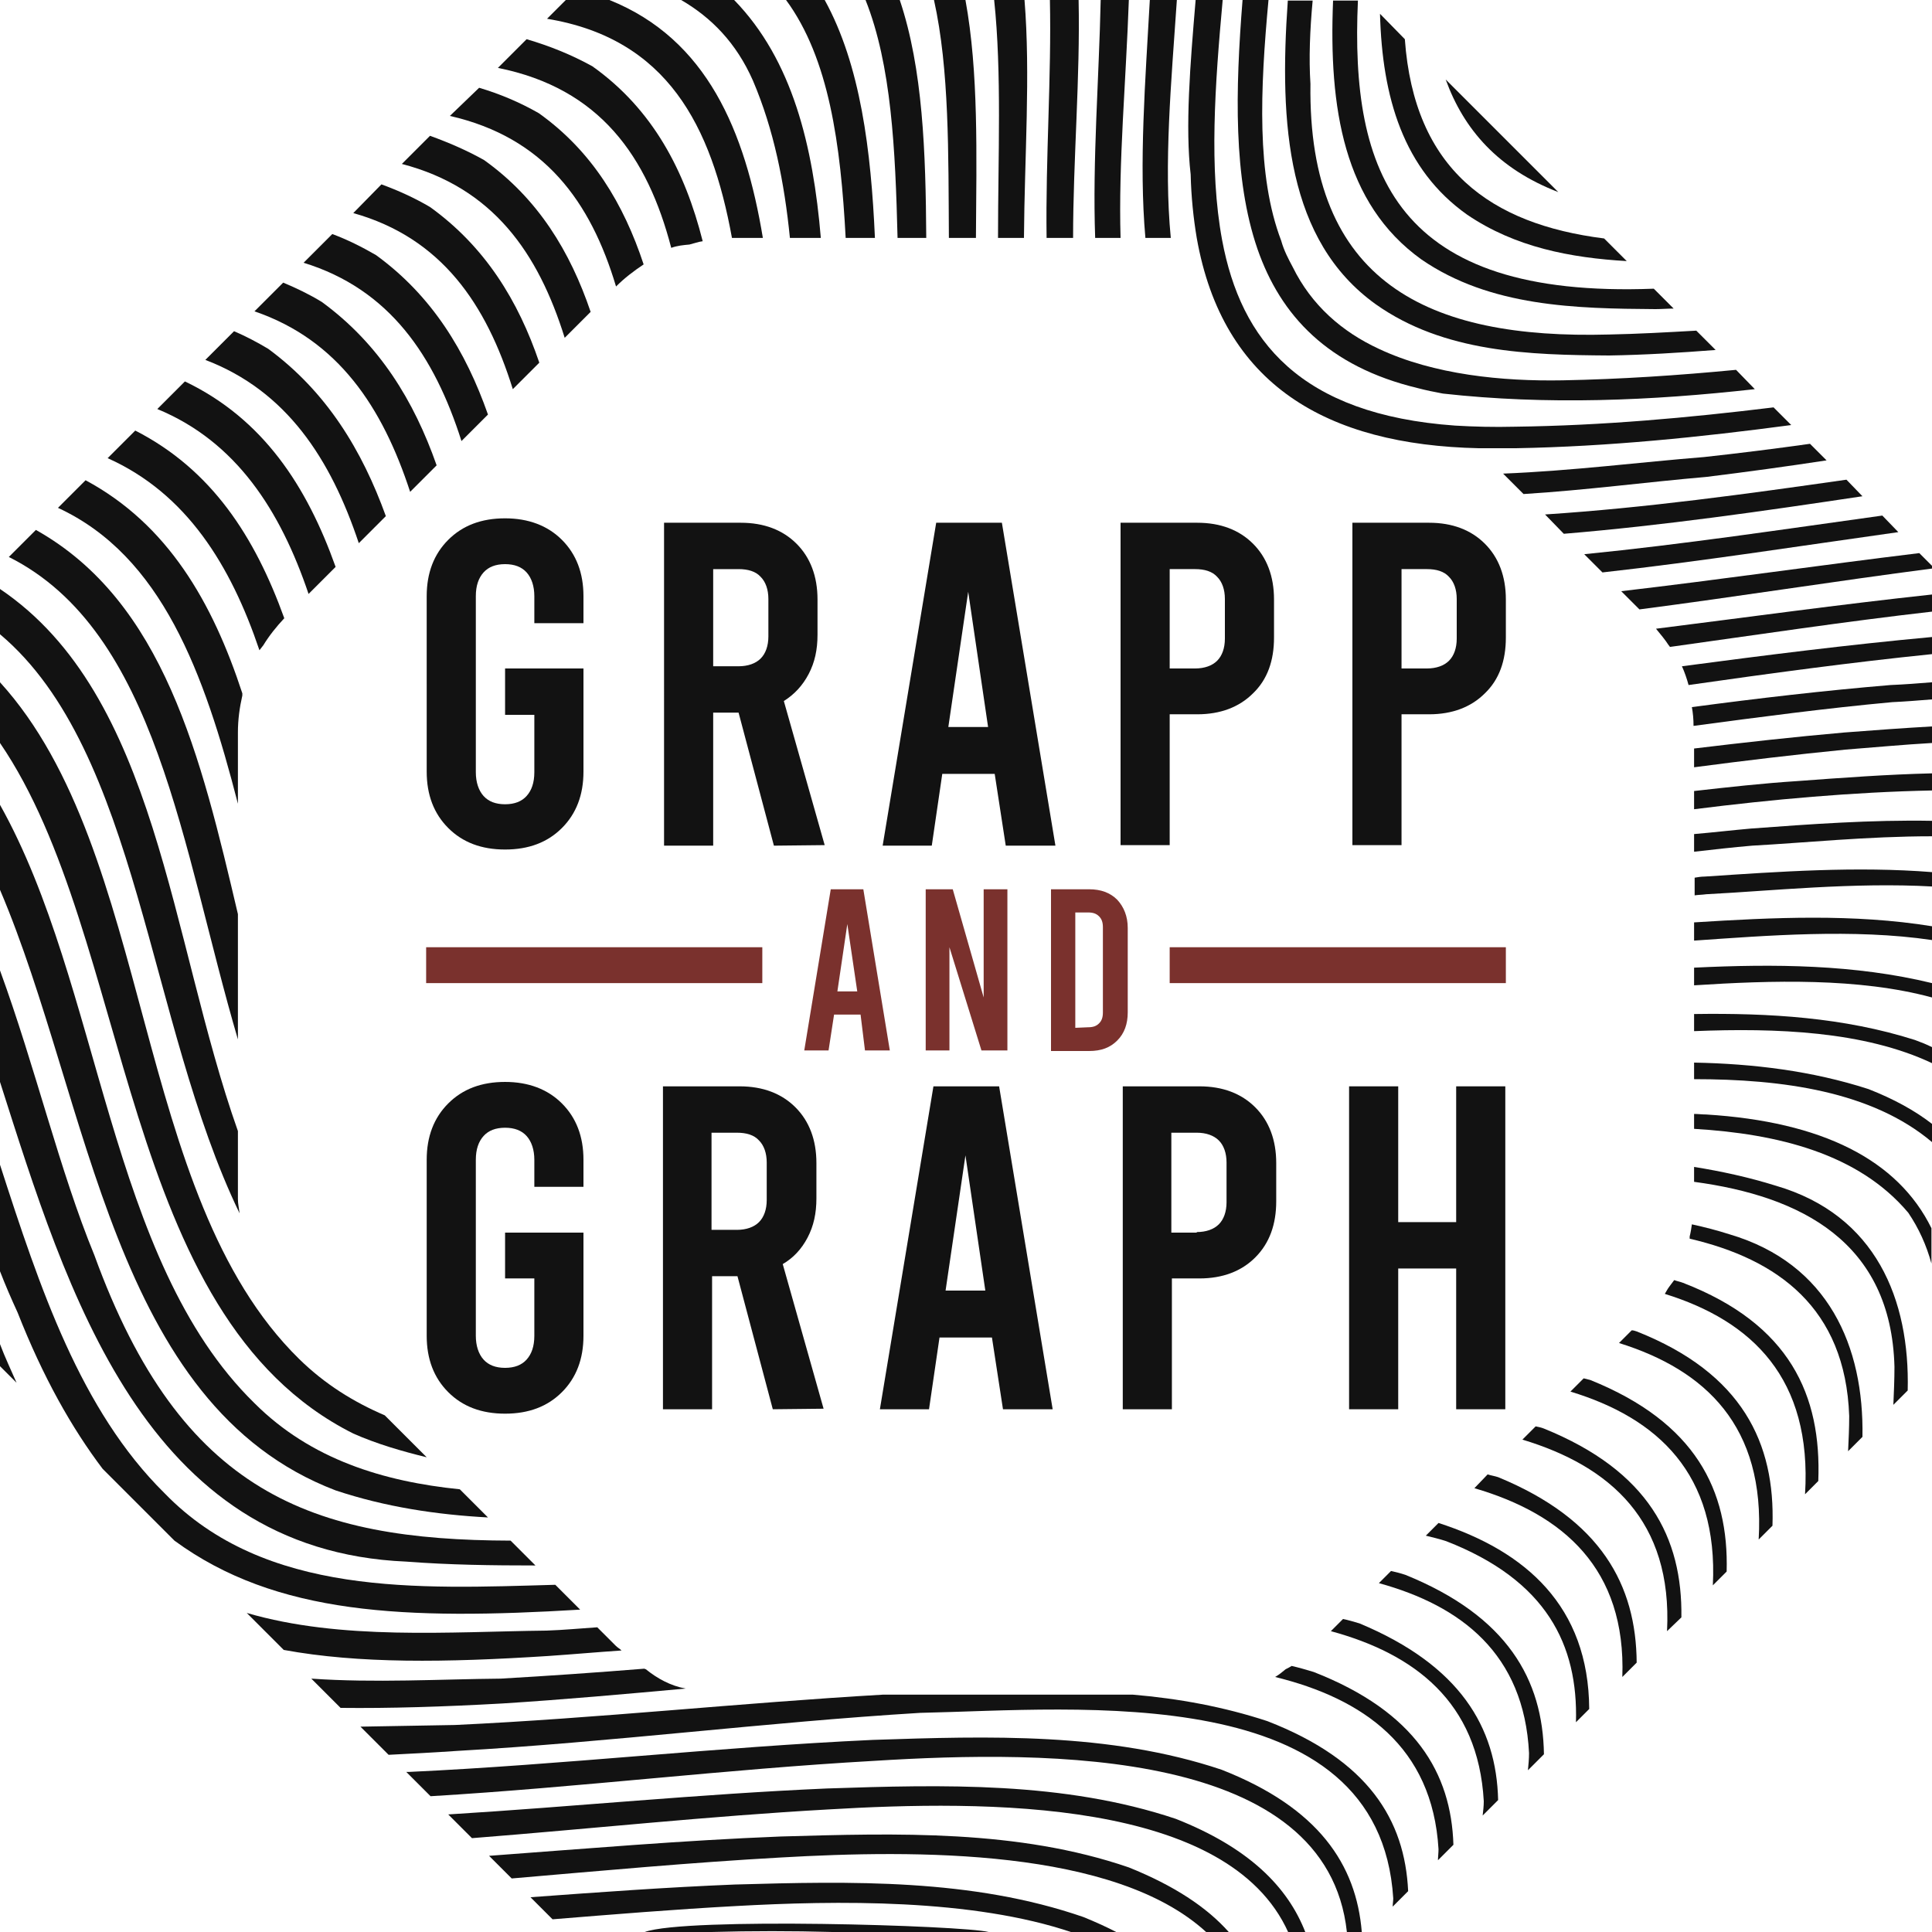 <?xml version="1.0" encoding="utf-8"?>
<!-- Generator: Adobe Illustrator 27.0.0, SVG Export Plug-In . SVG Version: 6.00 Build 0)  -->
<svg version="1.1" id="Calque_1" xmlns="http://www.w3.org/2000/svg" xmlns:xlink="http://www.w3.org/1999/xlink" x="0px" y="0px"
	 viewBox="0 0 350 350" style="enable-background:new 0 0 350 350;" xml:space="preserve">
<style type="text/css">
	.st0{fill:#121212;}
	.st1{fill:#7A312D;}
</style>
<g id="logo-center">
	<path class="st0" d="M282.3,34.8l-20.4-20.4C265.2,23.5,271.4,30.6,282.3,34.8z"/>
	<path class="st0" d="M265.8,38.9c8.7,5.9,18.7,7.8,28.9,8.4l-4.1-4.1c-20.6-2.6-34.4-12.5-36.1-36.1L250,2.5
		C250.4,17.6,254.2,30.7,265.8,38.9L265.8,38.9z"/>
	<path class="st0" d="M257.5,47c12.5,8.6,28,8.9,42.4,9c1.1,0,2.2-0.1,3.3-0.1l-3.6-3.6c-46.8,1.8-55-21-53.6-52.2h-4.5
		C240.7,19.5,243.4,36.9,257.5,47L257.5,47z"/>
	<path class="st0" d="M249.2,55.1c12.4,8.8,27.9,9.2,42.3,9.3c6.4-0.1,12.9-0.5,19.3-1l-3.5-3.5c-5.3,0.3-10.6,0.6-15.8,0.7
		c-32.8,0.9-54.6-9.4-54.1-45.4c-0.3-4.6-0.1-9.7,0.4-15.1h-4.5C231.7,22.6,233.2,43.6,249.2,55.1L249.2,55.1z"/>
	<path class="st0" d="M272.3,85.8l3.7,3.7c11.3-0.7,22.6-2.2,33.1-3.1c7.3-0.9,14.6-1.9,21.8-3l-3-3c-6.4,0.9-12.8,1.7-19.2,2.4
		C297.4,83.7,284.8,85.3,272.3,85.8L272.3,85.8z"/>
	<path class="st0" d="M207.5,43.1h4.6c-1.3-13.4,0.1-28.4,1.1-43.1h-4.9C207.5,14.5,206.3,29.6,207.5,43.1z"/>
	<path class="st0" d="M198.4,43.1h4.6c-0.4-13.6,1-28.7,1.5-43.1h-5.1C199.1,14.1,197.9,29.1,198.4,43.1L198.4,43.1z"/>
	<path class="st0" d="M283.3,96.7c18.1-1.5,36.1-4.1,54.1-6.8l-2.9-3c-18.2,2.6-36.3,5.1-54.6,6.3L283.3,96.7L283.3,96.7z"/>
	<path class="st0" d="M290.3,103.7c17.9-2,35.8-4.8,53.6-7.3l-2.9-3c-18,2.5-35.9,5.2-54,7L290.3,103.7L290.3,103.7z"/>
	<path class="st0" d="M189.6,43.1h4.8c0-14,1.3-29.1,1-43.1h-5.2C190.5,13.7,189.4,28.7,189.6,43.1z"/>
	<path class="st0" d="M347.7,100.2c-18.1,2.2-36,4.8-54,6.9l3.3,3.3c17.7-2.3,35.3-5.1,53-7.4v-0.5L347.7,100.2L347.7,100.2z"/>
	<path class="st0" d="M180.8,43.1h4.7c0.1-14.6,1.2-29.6,0.1-43.1h-5.5C181.5,13.2,180.8,28.3,180.8,43.1z"/>
	<path class="st0" d="M176.8,43.1c0.1-15,0.5-30-1.9-43.1h-5.7c2.8,12.6,2.6,27.8,2.7,43.1H176.8L176.8,43.1z"/>
	<path class="st0" d="M302.3,116.9c0.1,0.1,0.2,0.2,0.2,0.3c15.8-2.2,31.7-4.6,47.5-6.4v-3.1c-16.7,1.8-33.3,4.1-50,6.2
		C300.8,114.9,301.6,115.8,302.3,116.9L302.3,116.9z"/>
	<path class="st0" d="M305.9,124.1c14.7-2.1,29.4-4.1,44.1-5.6v-3.1c-15.2,1.4-30.2,3.3-45.3,5.3C305.2,121.8,305.6,123,305.9,124.1
		L305.9,124.1z"/>
	<path class="st0" d="M167.8,43.1c-0.1-15.5-0.6-30.6-4.8-43.1h-6.2c4.7,11.8,5.4,27.1,5.8,43.1H167.8L167.8,43.1z"/>
	<path class="st0" d="M306.5,128.1c0.2,1.1,0.3,2.2,0.3,3.4c12-1.6,24-3.2,36-4.3c2.3-0.1,4.7-0.3,7.2-0.5v-3.1
		c-2.5,0.2-5,0.4-7.5,0.5C330.5,125.1,318.5,126.5,306.5,128.1L306.5,128.1z"/>
	<path class="st0" d="M158.5,43.1c-0.7-15.8-2.6-31.3-9.1-43.1h-7c7.8,10.6,9.9,26.2,10.8,43.1H158.5z"/>
	<path class="st0" d="M306.9,135.6v3.4c9.1-1.2,18.3-2.3,27.4-3.2c5.2-0.4,10.4-0.9,15.7-1.2v-3c-5.3,0.3-10.7,0.7-15.9,1.1
		C325,133.5,316,134.5,306.9,135.6L306.9,135.6z"/>
	<path class="st0" d="M136.4,14.6c3.8,8.9,5.7,18.5,6.7,28.5h5.6c-1.4-16.6-5.1-32.2-15.7-43.1h-9.6C128.9,3.2,133.4,7.8,136.4,14.6
		z"/>
	<path class="st0" d="M132.6,43.1c0.1,0,0.2,0,0.2,0h5.4C135,23.8,128.1,7.1,110.4,0h-7.9l-3.4,3.4C120.9,7,128.9,22.8,132.6,43.1z"
		/>
	<path class="st0" d="M306.9,143.3v3.3c14.3-1.8,28.7-3.1,43.1-3.4v-3.1c-8.2,0.2-16.3,0.8-24.4,1.4
		C319.4,141.9,313.1,142.6,306.9,143.3L306.9,143.3z"/>
	<path class="st0" d="M306.9,151.1v3.2c3.5-0.4,7-0.8,10.5-1.1c9.3-0.5,20.9-1.7,32.6-1.7v-2.8c-11-0.2-22,0.6-32.8,1.4
		C313.8,150.4,310.4,150.8,306.9,151.1L306.9,151.1z"/>
	<path class="st0" d="M121.6,44.9c1.1-0.4,2.2-0.5,3.3-0.6c0.8-0.2,1.6-0.5,2.4-0.6c-3.2-12.7-9-23.9-20-31.7
		c-3.8-2.1-7.8-3.7-11.9-4.9l-5.2,5.2C108.7,16,117.3,28.4,121.6,44.9z"/>
	<path class="st0" d="M308.8,158.8c-0.6,0-1.2,0.1-1.8,0.2v3.2c0.7-0.1,1.4-0.1,2.1-0.2c11.7-0.6,26.7-2.2,41-1.4v-2.6
		C336.3,156.9,322.4,157.9,308.8,158.8L308.8,158.8z"/>
	<path class="st0" d="M111.6,51.9c1.5-1.5,3.2-2.8,5-4c-3.6-10.9-9.3-20.5-19-27.4c-3.5-2-7.1-3.5-10.8-4.6L81.5,21
		C98.6,24.9,107,36.5,111.6,51.9L111.6,51.9z"/>
	<path class="st0" d="M102.3,61.2l4.7-4.7C103.3,45.6,97.5,36,87.7,29c-3.2-1.8-6.5-3.2-9.8-4.4l-5.1,5.1
		C89.3,34,97.5,45.8,102.3,61.2L102.3,61.2z"/>
	<path class="st0" d="M306.9,167.1v3.3c13.1-0.9,28.9-2.2,43.1-0.1v-2.5C335.8,165.5,321.2,166.2,306.9,167.1L306.9,167.1z"/>
	<path class="st0" d="M306.9,175.3v3.2c14-0.9,29.8-1.4,43.1,2.2v-2.6C336,174.7,321.4,174.6,306.9,175.3L306.9,175.3z"/>
	<path class="st0" d="M92.9,70.5l4.8-4.8c-3.8-11.2-9.8-21-19.8-28.2c-2.9-1.7-5.8-3-8.8-4.1L64,38.6C80,43.1,88.1,55.1,92.9,70.5
		L92.9,70.5z"/>
	<path class="st0" d="M83.6,79.9l4.8-4.8c-4-11.4-10.1-21.5-20.3-28.9c-2.6-1.5-5.2-2.8-7.9-3.8l-5.2,5.2
		C70.6,52.4,78.7,64.5,83.6,79.9L83.6,79.9z"/>
	<path class="st0" d="M306.9,183.7v3.1c14.9-0.6,30.8,0,43.1,5.8v-2.9c-1-0.5-2-0.9-3.1-1.3C334,184.3,320.5,183.5,306.9,183.7
		L306.9,183.7z"/>
	<path class="st0" d="M306.9,192.5v3c16,0,32.2,2.2,43.1,11.4v-3.3c-3.1-2.4-6.9-4.5-11.5-6.3C328.3,194,317.6,192.7,306.9,192.5z"
		/>
	<path class="st0" d="M74.3,89.1l4.8-4.8c-4.1-11.7-10.4-22-20.8-29.6c-2.3-1.4-4.6-2.5-7-3.5l-5.2,5.2
		C61.3,61.6,69.3,73.8,74.3,89.1L74.3,89.1z"/>
	<path class="st0" d="M65,98.4l4.9-4.9c-4.3-11.9-10.7-22.5-21.3-30.3c-2-1.2-4.1-2.3-6.2-3.2l-5.2,5.2C51.9,70.8,59.9,83.1,65,98.4
		L65,98.4z"/>
	<path class="st0" d="M309.1,201.9c-0.7,0-1.5-0.1-2.2-0.1v2.7c15.2,0.9,29.8,4.5,38.8,15.2c1.9,2.8,3.3,5.9,4.2,9.2v-6.4
		C343.8,210.1,330.1,203.2,309.1,201.9L309.1,201.9z"/>
	<path class="st0" d="M321.7,214.8c-4.8-1.5-9.8-2.6-14.8-3.4v2.7c19.4,2.6,35.7,10.9,36.3,33.5c0,2.3-0.1,4.6-0.2,6.9l2.6-2.6
		C346,235.5,339.9,220.1,321.7,214.8L321.7,214.8z"/>
	<path class="st0" d="M55.9,107.6l4.9-4.9c-5.2-14.6-13.1-26.8-27.3-33.6l-5,5C42.8,80,50.8,92.5,55.9,107.6z"/>
	<path class="st0" d="M313.3,223.6c-2.2-0.7-4.5-1.3-6.8-1.8c-0.1,0.7-0.2,1.4-0.4,2.2c0,0.1,0,0.2,0,0.4
		c15.9,3.7,28.2,12.5,28.9,32.1c0,2.2-0.1,4.3-0.2,6.4l2.6-2.6C337.7,244,331.3,228.9,313.3,223.6L313.3,223.6z"/>
	<path class="st0" d="M47,117.8c0.2-0.3,0.5-0.6,0.7-0.9c1.1-1.8,2.4-3.4,3.8-4.9C46.2,97.3,38.4,85.1,24.5,78l-5,5
		C33.8,89.4,41.8,102.4,47,117.8L47,117.8z"/>
	<path class="st0" d="M43.1,145.6v-12.9c0-2.3,0.3-4.5,0.8-6.7c0-0.1,0-0.3,0-0.4C38.5,109.1,30.4,95,15.5,87l-5,5
		C29.3,100.7,37,121.9,43.1,145.6L43.1,145.6z"/>
	<path class="st0" d="M304.9,232.4c-0.5-0.2-1.1-0.3-1.6-0.5c-0.3,0.4-0.6,0.8-0.9,1.2c-0.3,0.4-0.5,0.8-0.8,1.3
		c15.8,4.9,26.7,15.3,25.4,36.3l2.4-2.4C330,252.8,324.3,239.9,304.9,232.4L304.9,232.4z"/>
	<path class="st0" d="M43.1,188.3v-22.7C36.4,137.1,29.7,109,6.5,96l-4.9,4.9C28.5,114.4,32.9,153.6,43.1,188.3L43.1,188.3z"/>
	<path class="st0" d="M296.5,241.2c-0.3-0.1-0.6-0.2-0.9-0.2l-2.3,2.3c15.7,4.9,26.5,15.1,25.3,35.6l2.5-2.5
		C321.6,261.5,315.7,248.8,296.5,241.2L296.5,241.2z"/>
	<path class="st0" d="M43.4,219.8c-0.1-0.9-0.3-1.7-0.3-2.6v-12.3C30.7,169.9,28.6,126,0,106.7v8.2
		C25.2,136.1,26.7,185.2,43.4,219.8z"/>
	<path class="st0" d="M288.1,250c-0.4-0.1-0.8-0.2-1.2-0.3l-2.4,2.4c15.8,4.8,26.8,14.9,25.8,35.1l2.5-2.5
		C313.2,270,307.2,257.7,288.1,250L288.1,250z"/>
	<path class="st0" d="M64,259.7c4.3,1.9,8.8,3.2,13.3,4.3l-7.6-7.6c-5.6-2.4-10.8-5.6-15.5-10.2C23.7,216.3,28.1,154.5,0,123.6v11
		C24.2,170,21.3,238.3,64,259.7L64,259.7z"/>
	<path class="st0" d="M279.7,258.8c-0.5-0.2-1-0.3-1.5-0.4l-2.4,2.4c15.9,4.8,27.2,14.7,26.2,34.7l2.6-2.5
		C304.8,278.6,298.7,266.5,279.7,258.8L279.7,258.8z"/>
	<path class="st0" d="M60.8,270c9,3,18.3,4.4,27.6,4.9l-5.1-5.1c-13.8-1.4-27-5.4-37.2-15.6C19.5,228.2,18.4,178.6,0,145.8v15.4
		C16.4,199.7,20.2,254.5,60.8,270L60.8,270z"/>
	<path class="st0" d="M271.4,267.6c-0.6-0.2-1.3-0.3-1.9-0.5l-2.4,2.5c16.1,4.7,27.5,14.6,26.8,34.2l2.6-2.6
		C296.4,287.2,290.1,275.3,271.4,267.6L271.4,267.6z"/>
	<path class="st0" d="M260.6,275.9l-2.3,2.3c1.2,0.3,2.5,0.6,3.7,1c18.2,7.1,23.9,18.8,23.5,32.8l2.4-2.4
		C287.8,291,276.4,281,260.6,275.9z"/>
	<path class="st0" d="M73.6,282.9c7.8,0.6,15.6,0.7,23.4,0.7l-4.5-4.5c-36-0.1-59.7-8.5-75.4-51.7C10.8,212.1,6.4,193.3,0,175.8V196
		C12.2,234.2,26.2,280.9,73.6,282.9L73.6,282.9z"/>
	<path class="st0" d="M254.6,285.3c-0.9-0.3-1.7-0.5-2.6-0.7l-2.2,2.2c14.9,4.1,26.3,12.8,27.2,30.8c0,1-0.1,2.1-0.2,3.1l2.9-2.9
		C279.5,304.3,273.1,292.8,254.6,285.3L254.6,285.3z"/>
	<path class="st0" d="M105.1,291.6l-4.5-4.5c-24.8,0.7-52.6,2.2-70.8-16.6C14.6,255.5,7.2,233.3,0,211v19.3c1,2.6,2.1,5.1,3.2,7.5
		c4.6,11.7,9.8,20.9,15.4,28.3l13,13C50,292.6,73.5,293.5,105.1,291.6L105.1,291.6z"/>
	<path class="st0" d="M99.3,300c4.4-0.3,8.9-0.7,13.3-1c-0.3-0.3-0.7-0.5-1.1-0.9l-3.3-3.3c-3.1,0.2-6.1,0.5-9.2,0.6
		c-17.5,0.2-37.2,1.8-54.3-3.2l6.7,6.7C65,301.4,80.7,301.2,99.3,300z"/>
	<path class="st0" d="M0,247.5l3,3c-1-2.3-2.1-4.6-3-7V247.5L0,247.5z"/>
	<path class="st0" d="M246.3,294.1c-1-0.3-2-0.6-3-0.8l-2.2,2.2c15.1,4.1,26.7,12.8,27.7,30.8c0,0.9-0.1,1.7-0.2,2.6l2.8-2.8
		C271.1,312.9,264.5,301.7,246.3,294.1L246.3,294.1z"/>
	<path class="st0" d="M91,308.6c11.1-0.7,22.2-1.7,33.2-2.7c-2.7-0.5-5.1-1.8-7.2-3.5c-0.1,0-0.2-0.1-0.3-0.1
		c-8.7,0.7-17.3,1.3-26,1.8c-11,0.1-22.8,0.8-34.3,0l5.3,5.3C70.6,309.5,80.3,309.2,91,308.6z"/>
	<path class="st0" d="M238,302.9c-1.3-0.4-2.7-0.8-4-1.1c-0.3,0.2-0.7,0.4-1.1,0.6c-0.6,0.5-1.2,1-1.9,1.4
		c15.9,3.9,28.5,12.6,29.6,31.2c0,0.7-0.1,1.4-0.1,2l2.8-2.8C262.9,321.2,256.4,310.1,238,302.9L238,302.9z"/>
	<path class="st0" d="M229.6,311.8c-7.9-2.6-16.1-4.1-24.4-4.8H160c-26,1.5-51.8,4.3-77.6,5.5c-5.5,0.1-11.3,0.2-17.1,0.3l5.1,5.1
		c3.9-0.2,8-0.4,12.3-0.7c28.2-1.6,56-5.2,84-6.9c28.6-0.6,83.2-6.2,85.7,33.6c0,0.5-0.1,1-0.1,1.5l2.8-2.8
		C254.5,329.7,247.9,318.9,229.6,311.8z"/>
	<path class="st0" d="M221.3,320.6c-20.3-6.8-42.2-6.1-63.2-5.4c-28.2,1.3-56.1,4.5-84,5.8c-0.2,0-0.4,0-0.5,0l4.4,4.4
		c26.9-1.6,53.6-4.9,80.3-6.4c32-2,82.1-2.2,85.7,31h2.7C245.7,337.8,238.9,327.5,221.3,320.6L221.3,320.6z"/>
	<path class="st0" d="M213,329.5c-20.3-6.8-42.2-6.2-63.2-5.5c-23,1-45.8,3.3-68.6,4.7l4.3,4.3c21.6-1.7,43-4,64.5-5.2
		c28.6-1.7,72.5-2,83.4,22.3h3.1C233.3,341.8,226.2,334.7,213,329.5L213,329.5z"/>
	<path class="st0" d="M141.4,332.7c-17.7,0.7-35.2,2.2-52.8,3.5l4.1,4.1c16.3-1.4,32.6-2.9,48.8-3.8c24.4-1.4,60.4-1.7,77,13.5h4.1
		c-4-4.5-9.9-8.4-18.1-11.7C184.4,331.4,162.5,332.1,141.4,332.7L141.4,332.7z"/>
	<path class="st0" d="M133.1,341.4c-12.4,0.5-24.7,1.4-37,2.3l4,4c11.1-0.9,22.1-1.8,33.2-2.4c18.1-1,42.8-1.4,61,4.8h8.1
		c-1.9-1-3.9-1.9-6.1-2.8C176.1,340.3,154.2,340.8,133.1,341.4L133.1,341.4z"/>
	<path class="st0" d="M116.8,350h12.1c7.3-0.2,14.6-0.2,21.9,0h28.3C174.3,348.8,124.2,347.3,116.8,350z"/>
	<path class="st0" d="M314.5,67c-10.4,1-20.9,1.7-31.4,1.9c-10.9,0.2-23.3-1-33.3-5.7c-6.7-3.1-12.2-7.9-15.6-14.8
		c-0.8-1.5-1.6-3-2.1-4.8c-4.5-11.8-3.8-27.4-2.3-43.6h-4.7c-1.3,16.3-1.7,32.3,2.7,45.1c4.2,12.1,12.8,21.3,29,25.2
		c1.5,0.4,3,0.7,4.6,1c18.9,2.1,37.7,1.3,56.5-0.8L314.5,67L314.5,67z"/>
	<path class="st0" d="M321.3,73.8c-15.5,1.9-31.1,3.3-46.8,3.5c-3.9,0.1-7.5,0-10.9-0.2c-28.1-2-38.8-15.4-42.2-33.6
		c-2.4-12.9-1.3-28.1,0.1-43.5h-4.9c-1,11.8-1.9,23-0.9,31.6c0.1,4.1,0.5,7.9,1.1,11.5c4.7,26.6,23.5,37.5,51.1,38.1
		c2.2,0,4.4,0,6.7,0c16.8-0.3,33.4-2,49.9-4.2L321.3,73.8L321.3,73.8z"/>
	<path class="st0" d="M96.8,112.9V108c0-1.8-0.5-3.3-1.4-4.3c-0.9-1-2.2-1.5-3.9-1.5s-3,0.5-3.9,1.5s-1.4,2.4-1.4,4.3v31.9
		c0,1.8,0.5,3.3,1.4,4.3s2.2,1.5,3.9,1.5s3-0.5,3.9-1.5c0.9-1,1.4-2.4,1.4-4.3v-10.4h-5.3v-8.4h14.2v18.7c0,4.2-1.3,7.6-3.9,10.2
		c-2.6,2.6-6,3.9-10.3,3.9s-7.7-1.3-10.3-3.9c-2.6-2.6-3.9-6-3.9-10.2V108c0-4.2,1.3-7.6,3.9-10.2s6-3.9,10.3-3.9
		c4.2,0,7.7,1.3,10.3,3.9c2.6,2.6,3.9,6,3.9,10.2v4.9H96.8z"/>
	<path class="st0" d="M140.2,153.2l-6.4-24.1h-4.6v24.1h-8.9V94.7h13.9c4.2,0,7.6,1.3,10.1,3.8s3.8,5.9,3.8,10.1v6.4
		c0,2.7-0.5,5-1.6,7.1c-1.1,2.1-2.6,3.7-4.5,4.9l7.4,26.1L140.2,153.2L140.2,153.2z M129.2,120.7h4.6c1.7,0,3.1-0.5,4-1.4
		s1.4-2.3,1.4-4v-6.8c0-1.7-0.5-3.1-1.4-4c-0.9-1-2.3-1.4-4-1.4h-4.6V120.7L129.2,120.7z"/>
	<path class="st0" d="M180.2,140.2h-9.5l-1.9,13h-8.9l9.7-58.5h11.9l9.7,58.5h-9L180.2,140.2L180.2,140.2z M179,131.7l-3.6-24.5
		l-3.6,24.5H179L179,131.7z"/>
	<path class="st0" d="M203,94.7h13.9c4.2,0,7.6,1.3,10.1,3.8s3.8,5.9,3.8,10.1v6.9c0,4.2-1.2,7.6-3.8,10.1
		c-2.5,2.5-5.9,3.8-10.1,3.8h-5v23.7H203V94.7L203,94.7z M216.5,121.1c1.7,0,3.1-0.5,4-1.4s1.4-2.3,1.4-4v-7.2c0-1.7-0.5-3.1-1.4-4
		c-0.9-1-2.3-1.4-4-1.4h-4.6v18L216.5,121.1L216.5,121.1z"/>
	<path class="st0" d="M245,94.7h13.9c4.2,0,7.6,1.3,10.1,3.8s3.8,5.9,3.8,10.1v6.9c0,4.2-1.2,7.6-3.8,10.1
		c-2.5,2.5-5.9,3.8-10.1,3.8h-5v23.7H245V94.7L245,94.7z M258.5,121.1c1.7,0,3.1-0.5,4-1.4s1.4-2.3,1.4-4v-7.2c0-1.7-0.5-3.1-1.4-4
		c-0.9-1-2.3-1.4-4-1.4h-4.6v18L258.5,121.1L258.5,121.1z"/>
	<path class="st1" d="M155.9,183.8h-4.8l-1,6.5h-4.4l4.8-29.2h5.9l4.8,29.2h-4.5L155.9,183.8L155.9,183.8z M155.3,179.6l-1.8-12.2
		l-1.8,12.2H155.3L155.3,179.6z"/>
	<path class="st1" d="M167.7,161.1h4.9l5.6,19.6v-19.6h4.3v29.2h-4.7l-5.8-18.7v18.7h-4.3L167.7,161.1L167.7,161.1z"/>
	<path class="st1" d="M190.4,161.1h6.9c2.1,0,3.8,0.6,5.1,1.9c1.2,1.3,1.9,3,1.9,5.1v15.3c0,2.1-0.6,3.8-1.9,5.1s-2.9,1.9-5.1,1.9
		h-6.9V161.1z M197.1,186.1c0.9,0,1.5-0.2,2-0.7s0.7-1.1,0.7-2V168c0-0.9-0.2-1.5-0.7-2s-1.1-0.7-2-0.7h-2.3v20.9L197.1,186.1
		L197.1,186.1z"/>
	<path class="st0" d="M96.8,215v-4.9c0-1.8-0.5-3.3-1.4-4.3c-0.9-1-2.2-1.5-3.9-1.5s-3,0.5-3.9,1.5s-1.4,2.4-1.4,4.3V242
		c0,1.8,0.5,3.3,1.4,4.3s2.2,1.5,3.9,1.5s3-0.5,3.9-1.5c0.9-1,1.4-2.4,1.4-4.3v-10.4h-5.3v-8.3h14.2V242c0,4.2-1.3,7.6-3.9,10.2
		c-2.6,2.6-6,3.9-10.3,3.9s-7.7-1.3-10.3-3.9c-2.6-2.6-3.9-6-3.9-10.2v-31.9c0-4.2,1.3-7.6,3.9-10.2s6-3.9,10.3-3.9
		c4.2,0,7.7,1.3,10.3,3.9c2.6,2.6,3.9,6,3.9,10.2v4.9L96.8,215L96.8,215z"/>
	<path class="st0" d="M140,255.3l-6.4-24.1h-4.6v24.1h-8.9v-58.5h13.9c4.2,0,7.6,1.3,10.1,3.8c2.5,2.5,3.8,5.9,3.8,10.1v6.4
		c0,2.7-0.5,5-1.6,7.1c-1.1,2.1-2.6,3.7-4.5,4.8l7.4,26.2L140,255.3L140,255.3z M128.9,222.8h4.6c1.7,0,3.1-0.5,4-1.4s1.4-2.3,1.4-4
		v-6.8c0-1.7-0.5-3.1-1.4-4c-0.9-1-2.3-1.4-4-1.4h-4.6V222.8z"/>
	<path class="st0" d="M179.7,242.3h-9.5l-1.9,13h-8.9l9.7-58.5H181l9.7,58.5h-9L179.7,242.3L179.7,242.3z M178.5,233.8l-3.6-24.5
		l-3.6,24.5H178.5L178.5,233.8z"/>
	<path class="st0" d="M203.4,196.8h13.9c4.2,0,7.6,1.3,10.1,3.8c2.5,2.5,3.8,5.9,3.8,10.1v6.9c0,4.2-1.2,7.6-3.8,10.2
		c-2.5,2.5-5.9,3.8-10.1,3.8h-5v23.7h-8.9V196.8L203.4,196.8z M216.8,223.2c1.7,0,3.1-0.5,4-1.4c0.9-0.9,1.4-2.3,1.4-4v-7.2
		c0-1.7-0.5-3.1-1.4-4s-2.3-1.4-4-1.4h-4.6v18.1H216.8z"/>
	<path class="st0" d="M244.4,255.3v-58.5h8.9v24.6h10.5v-24.6h8.9v58.5h-8.9v-25.5h-10.5v25.5L244.4,255.3L244.4,255.3z"/>
	<rect x="211.9" y="171.6" class="st1" width="60.9" height="6.5"/>
	<rect x="77.2" y="171.6" class="st1" width="60.9" height="6.5"/>
</g>
</svg>
